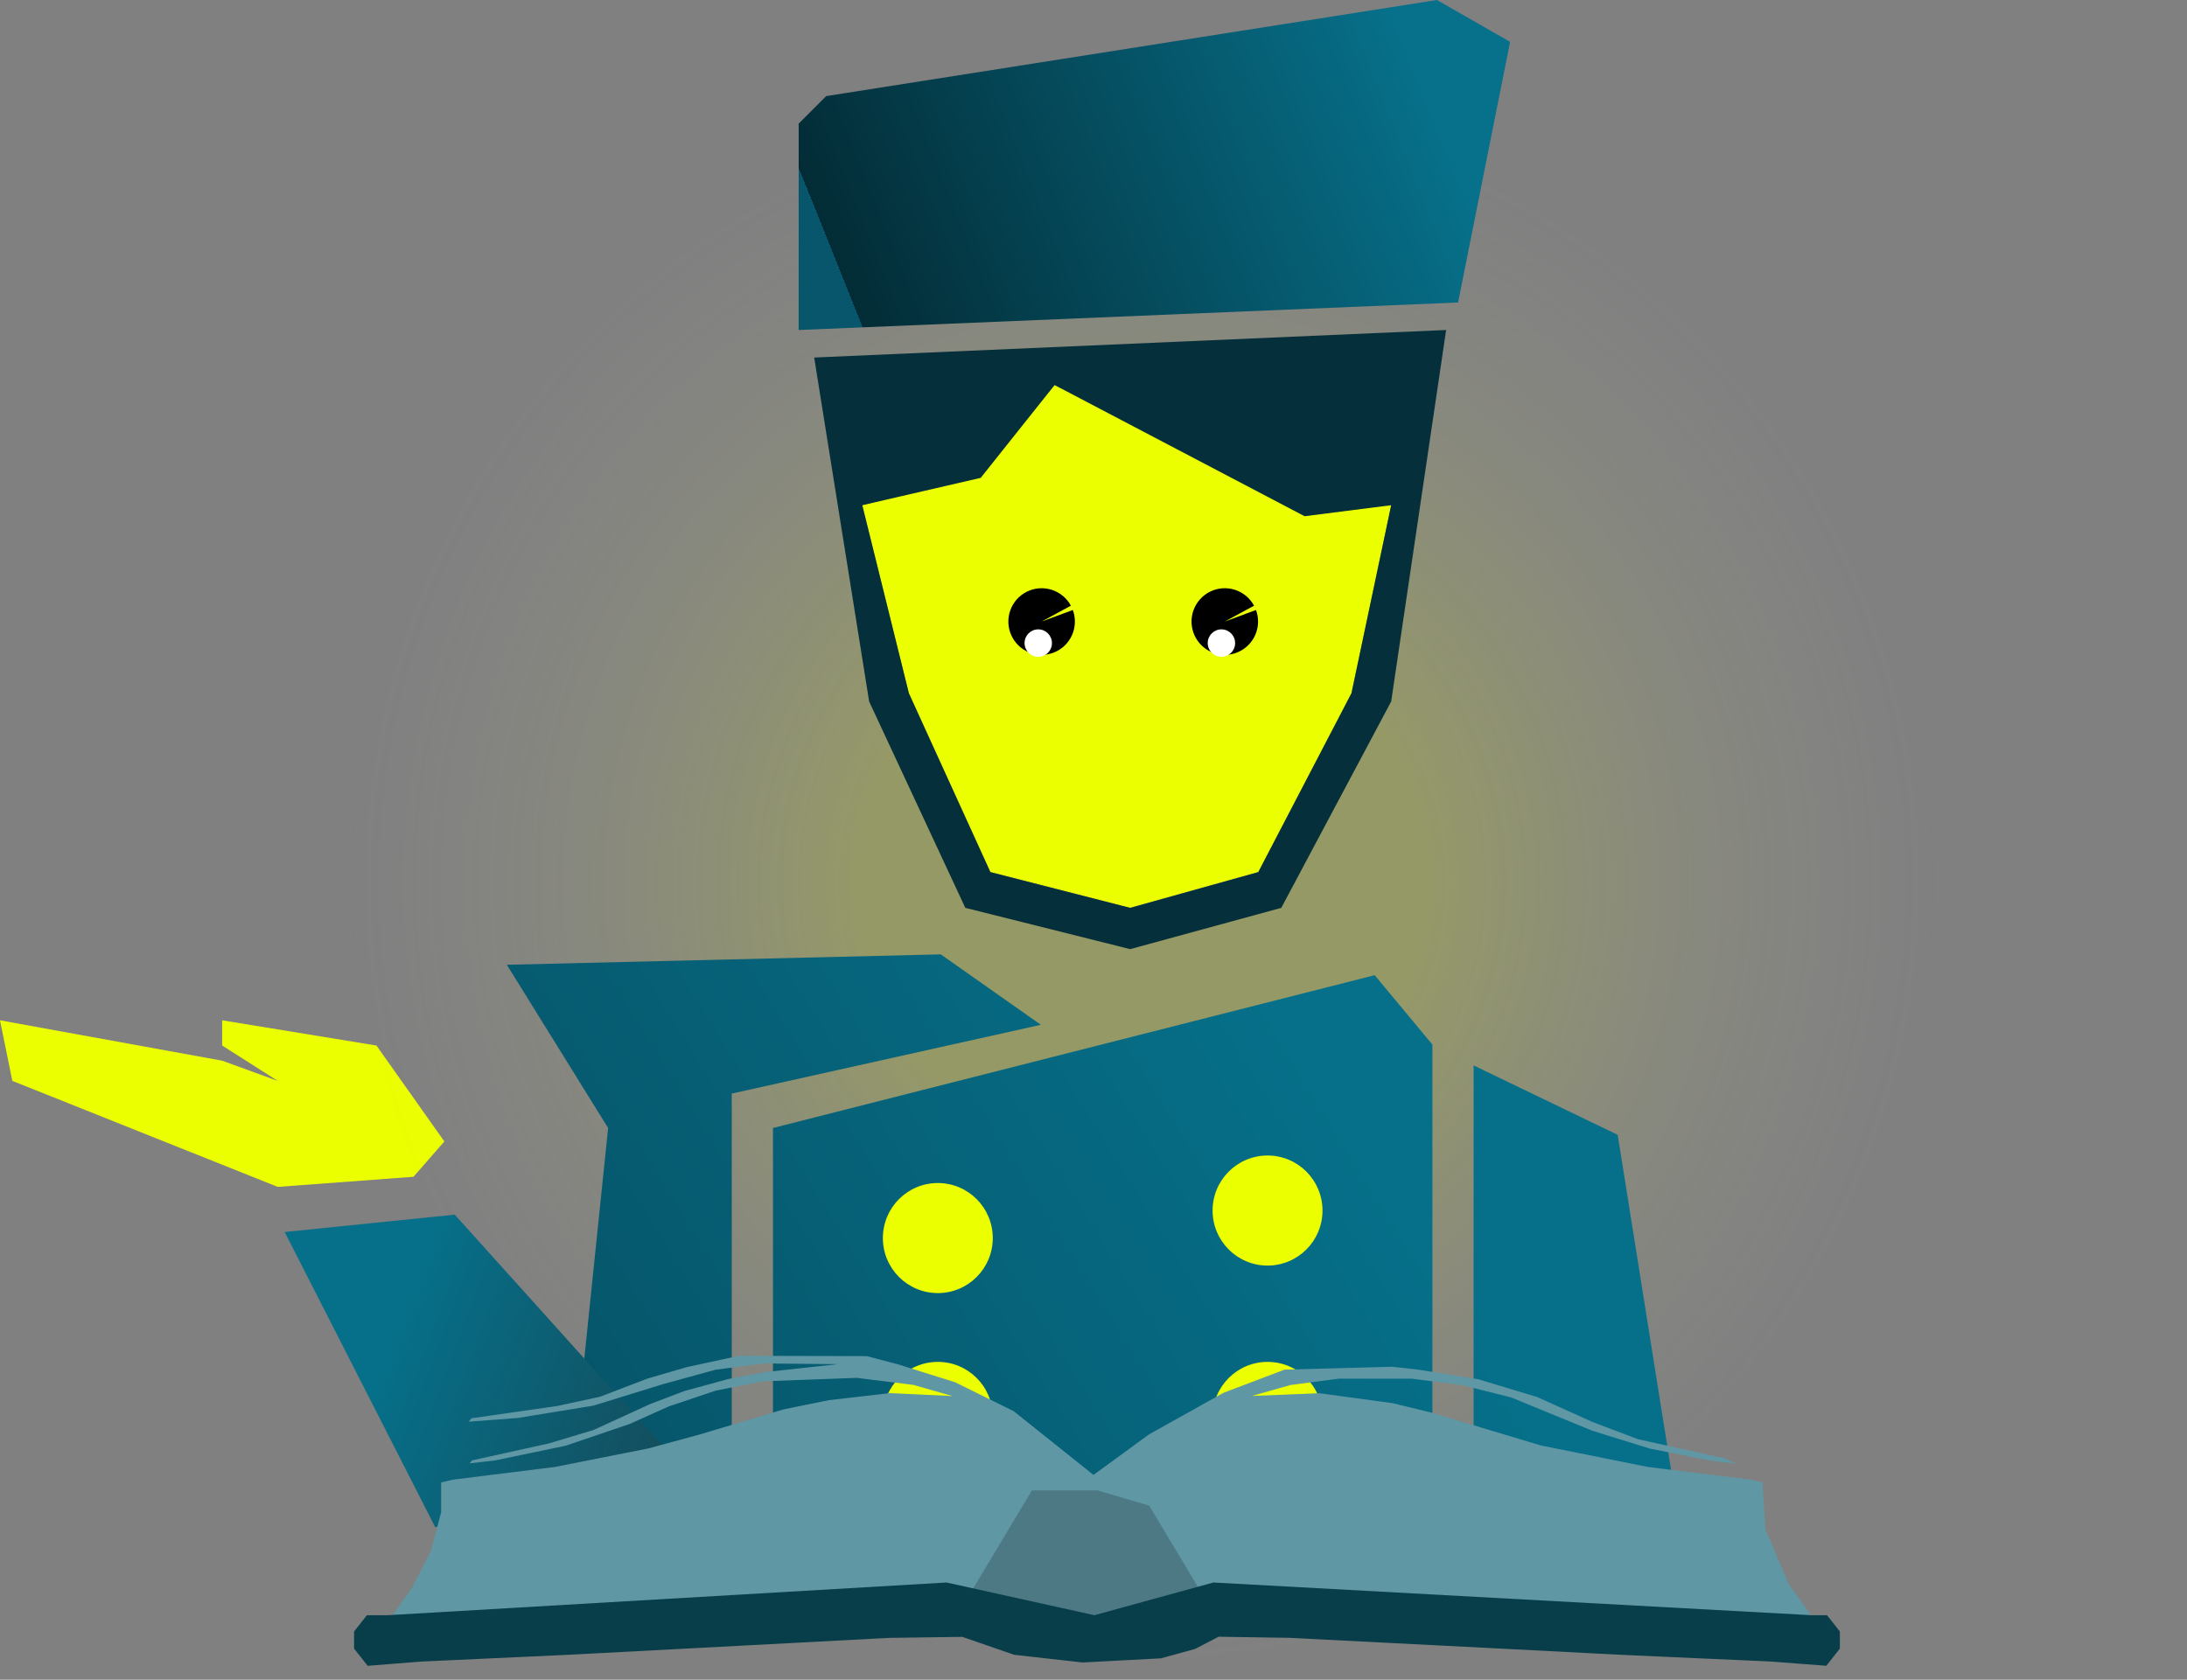 <svg width="315" height="242" viewBox="0 0 315 242" fill="none" xmlns="http://www.w3.org/2000/svg">
<rect x="0" y="0" width="315" height="242" fill="#808080" stroke="none"/>
<path d="M40 171L59.556 169.545L64 164.455L54.222 150.636L32 147V150.636L40 155.727L32 152.818L0 147L1.778 155.727L40 171Z" fill="#ECFF00"/>
<path opacity="0.2" d="M164.5 242C227.737 242 279 190.513 279 127C279 63.487 227.737 12 164.5 12C101.263 12 50 63.487 50 127C50 190.513 101.263 242 164.5 242Z" fill="url(#paint0_radial_2028_4154)"/>
<rect x="121.94" y="164.936" width="73.719" height="49.233" fill="#ECFF00"/>
<path d="M124.195 72.786L141.014 68.359L151.897 55.474L187.514 72.323L200.376 72.786L194.655 99.876L181.234 125.645L162.78 130.799L142.649 125.645L130.906 99.876L124.195 72.786Z" fill="#ECFF00"/>
<path d="M154.523 87.885C154.954 89.052 154.915 90.341 154.416 91.479C153.917 92.618 152.996 93.518 151.847 93.99C150.699 94.463 149.412 94.47 148.258 94.011C147.105 93.551 146.174 92.661 145.662 91.528C145.15 90.395 145.097 89.107 145.515 87.936C145.932 86.764 146.786 85.801 147.899 85.248C149.011 84.696 150.294 84.597 151.477 84.973C152.661 85.349 153.652 86.171 154.243 87.264L150.028 89.549L154.523 87.885Z" fill="black"/>
<ellipse cx="1.973" cy="1.977" rx="1.973" ry="1.977" transform="matrix(1 0.022 -0.021 1 147.611 90.632)" fill="white"/>
<path d="M180.906 87.885C181.336 89.052 181.298 90.341 180.799 91.479C180.3 92.618 179.379 93.518 178.23 93.99C177.082 94.463 175.795 94.47 174.641 94.011C173.487 93.551 172.557 92.661 172.045 91.528C171.533 90.395 171.48 89.107 171.897 87.936C172.315 86.764 173.169 85.801 174.281 85.248C175.394 84.696 176.677 84.597 177.86 84.973C179.043 85.349 180.035 86.171 180.626 87.264L176.411 89.549L180.906 87.885Z" fill="black"/>
<ellipse cx="1.973" cy="1.977" rx="1.973" ry="1.977" transform="matrix(1 0.022 -0.021 1 173.994 90.632)" fill="white"/>
<path d="M115.036 17.812L118.993 13.848L206.969 0L217.503 6.03L210.014 43.581L115.036 47.546V17.812Z" fill="url(#paint1_linear_2028_4154)"/>
<path fill-rule="evenodd" clip-rule="evenodd" d="M208.291 47.546L117.27 51.51L125.185 101.066L139.036 130.799L162.781 136.746L184.547 130.799L200.376 101.066L208.291 47.546ZM141.254 68.847L124.195 72.786L130.906 99.877L142.649 125.646L162.78 130.799L181.234 125.646L194.655 99.877L200.376 72.786L187.906 74.375L151.897 55.475L141.254 68.847Z" fill="#052F3A"/>
<path fill-rule="evenodd" clip-rule="evenodd" d="M105.397 220H81.653L87.589 162.515L73 139L135.5 137.5L149.919 147.648L105.397 157.559V220ZM111.334 162.515L198 140.5L206.312 150.5V220H111.334V162.515ZM142.993 178.373C142.993 182.752 139.45 186.302 135.078 186.302C130.707 186.302 127.163 182.752 127.163 178.373C127.163 173.994 130.707 170.444 135.078 170.444C139.45 170.444 142.993 173.994 142.993 178.373ZM182.567 182.338C186.939 182.338 190.482 178.788 190.482 174.409C190.482 170.03 186.939 166.48 182.567 166.48C178.196 166.48 174.652 170.03 174.652 174.409C174.652 178.788 178.196 182.338 182.567 182.338ZM142.993 204.142C142.993 208.521 139.45 212.071 135.078 212.071C130.707 212.071 127.163 208.521 127.163 204.142C127.163 199.763 130.707 196.213 135.078 196.213C139.45 196.213 142.993 199.763 142.993 204.142ZM182.567 212.071C186.939 212.071 190.482 208.521 190.482 204.142C190.482 199.763 186.939 196.213 182.567 196.213C178.196 196.213 174.652 199.763 174.652 204.142C174.652 208.521 178.196 212.071 182.567 212.071ZM233 163.5L212.249 153.5V220H242L233 163.5Z" fill="url(#paint2_linear_2028_4154)"/>
<path d="M62.673 220H106L65.5 175L41 177.5L62.673 220Z" fill="url(#paint3_linear_2028_4154)"/>
<path fill-rule="evenodd" clip-rule="evenodd" d="M157.5 212.5L165.5 206.658L176.242 200.661L185.031 197.328L200.535 196.914L204.283 197.331L208.593 198.02L212.904 198.708L217.142 199.988L221.38 201.268L225.388 203.075L229.396 204.882L232.66 206.117L235.925 207.353L242.218 208.744L248.511 210.135L249.261 210.507L250.011 210.88L248.137 210.65L246.262 210.42L241.952 209.564L237.642 208.708L233.484 207.417L229.326 206.126L223.492 203.731L217.658 201.335L214.156 200.453L210.655 199.572L207.015 199.103L203.376 198.634H198.099H192.821L189.369 199.086L185.917 199.538L183.106 200.332L180.295 201.125L185.167 200.927L190.04 200.728L195.312 201.445L200.585 202.162L203.371 202.84L206.157 203.517L214.079 205.895L222 208.272L229.699 209.815L237.398 211.358L244.829 212.276L252.26 213.193L253.048 213.373L253.837 213.553L254.056 216.954L254.276 220.355L255.971 224.319L257.665 228.282L259.208 230.368L261 233L262 233.5L263 234L262.874 239.162L258.878 238.88L254.883 238.596L244.201 238.154L233.519 237.712L224.523 237.281L215.527 236.851L200.722 236.153L185.917 235.455L180.857 235.382L175.797 235.309L174.11 236.119L172.424 236.929L169.987 237.552L167.551 238.176L161.929 238.451L156.306 238.726L151.407 238.216L146.507 237.706L142.786 236.516L139.065 235.326L133.817 235.394L128.57 235.462L114.327 236.158L100.084 236.855L91.276 237.283L82.468 237.712L71.973 238.16L61.478 238.609L57.672 238.888L53.866 239.166L52.893 238.027L51.92 236.886V235.748L53 234.5H54L55.5 234L56.742 232.454L58.057 230.574L59.372 228.693L60.72 226.072L62.067 223.45L62.803 220.659L63.539 217.867V215.726V213.585L64.383 213.384L65.226 213.184L72.579 212.268L79.931 211.351L86.634 210.023L93.337 208.694L97.085 207.676L100.834 206.658L106.831 204.86L112.828 203.062L116.125 202.392L119.422 201.722L123.809 201.218L128.195 200.715L132.693 200.925L137.191 201.136L134.38 200.332L131.568 199.529L127.478 199.021L123.387 198.514L116.608 198.764L109.829 199.014L106.445 199.689L103.06 200.364L99.698 201.496L96.336 202.628L93.525 203.888L90.713 205.148L86.1 206.718L81.487 208.288L76.355 209.358L71.223 210.427L69.424 210.628L67.625 210.829L67.806 210.618L67.987 210.406L73.54 209.179L79.094 207.952L82.28 206.993L85.466 206.035L89.589 204.147L93.712 202.259L96.148 201.334L98.585 200.41L101.771 199.54L104.956 198.67L107.58 198.176L110.204 197.682L115.451 197.112L120.699 196.542L115.343 196.49L109.987 196.438L106.521 196.891L103.054 197.344L99.32 198.37L95.586 199.396L90.526 200.957L85.466 202.518L80.031 203.405L74.596 204.292L71.047 204.561L67.498 204.83L67.706 204.585L67.915 204.341L74.067 203.459L80.219 202.577L83.318 201.908L86.418 201.238L89.827 199.933L93.236 198.627L96.097 197.792L98.959 196.957L102.708 196.149L106.456 195.34L115.639 195.361L124.822 195.381L129.32 196.56L137.566 199.147L145.999 203.312L157.5 212.5Z" fill="#5F97A5"/>
<path d="M165.506 216.915L173.939 230.97L153.699 236.241L138.894 230.97L148.639 214.719H158.01L165.506 216.915Z" fill="black" fill-opacity="0.2"/>
<path d="M262.032 232.711H260.914L174.766 228L157.623 232.711L136.336 228L55.847 232.711H54.349H52.849L51.925 233.882L51 235.053V236.288V237.524L51.978 238.762L52.956 240L56.782 239.698L60.607 239.395L71.157 238.907L81.706 238.42L90.56 237.955L99.414 237.49L113.731 236.733L128.048 235.977L133.322 235.903L138.597 235.83L142.337 237.122L146.077 238.414L151.003 238.968L155.928 239.522L161.579 239.223L167.231 238.924L169.68 238.247L172.129 237.57L173.824 236.69L175.519 235.811L180.606 235.891L185.692 235.97L200.574 236.728L215.456 237.486L224.498 237.953L233.54 238.42L244.278 238.901L255.016 239.381L259.032 239.689L263.048 239.996L264.024 238.76L265 237.524V236.288V235.053L264.075 233.882L263.15 232.711H262.032Z" fill="#083D4A"/>
<defs>
<radialGradient id="paint0_radial_2028_4154" cx="0" cy="0" r="1" gradientUnits="userSpaceOnUse" gradientTransform="translate(164.5 127) rotate(90) scale(115 114.5)">
<stop offset="0.349" stop-color="#ECFF00"/>
<stop offset="1" stop-color="#C4C4C4" stop-opacity="0"/>
</radialGradient>
<linearGradient id="paint1_linear_2028_4154" x1="205.265" y1="10.522" x2="122.793" y2="43.542" gradientUnits="userSpaceOnUse">
<stop stop-color="#07718B"/>
<stop offset="1" stop-color="#032C36"/>
<stop offset="1" stop-color="#07566B"/>
</linearGradient>
<linearGradient id="paint2_linear_2028_4154" x1="97.573" y1="219.989" x2="196.081" y2="158.807" gradientUnits="userSpaceOnUse">
<stop stop-color="#06566A"/>
<stop offset="1" stop-color="#06708A"/>
</linearGradient>
<linearGradient id="paint3_linear_2028_4154" x1="106" y1="220" x2="53" y2="200" gradientUnits="userSpaceOnUse">
<stop stop-color="#174450"/>
<stop offset="1" stop-color="#06708A"/>
</linearGradient>
</defs>
</svg>
